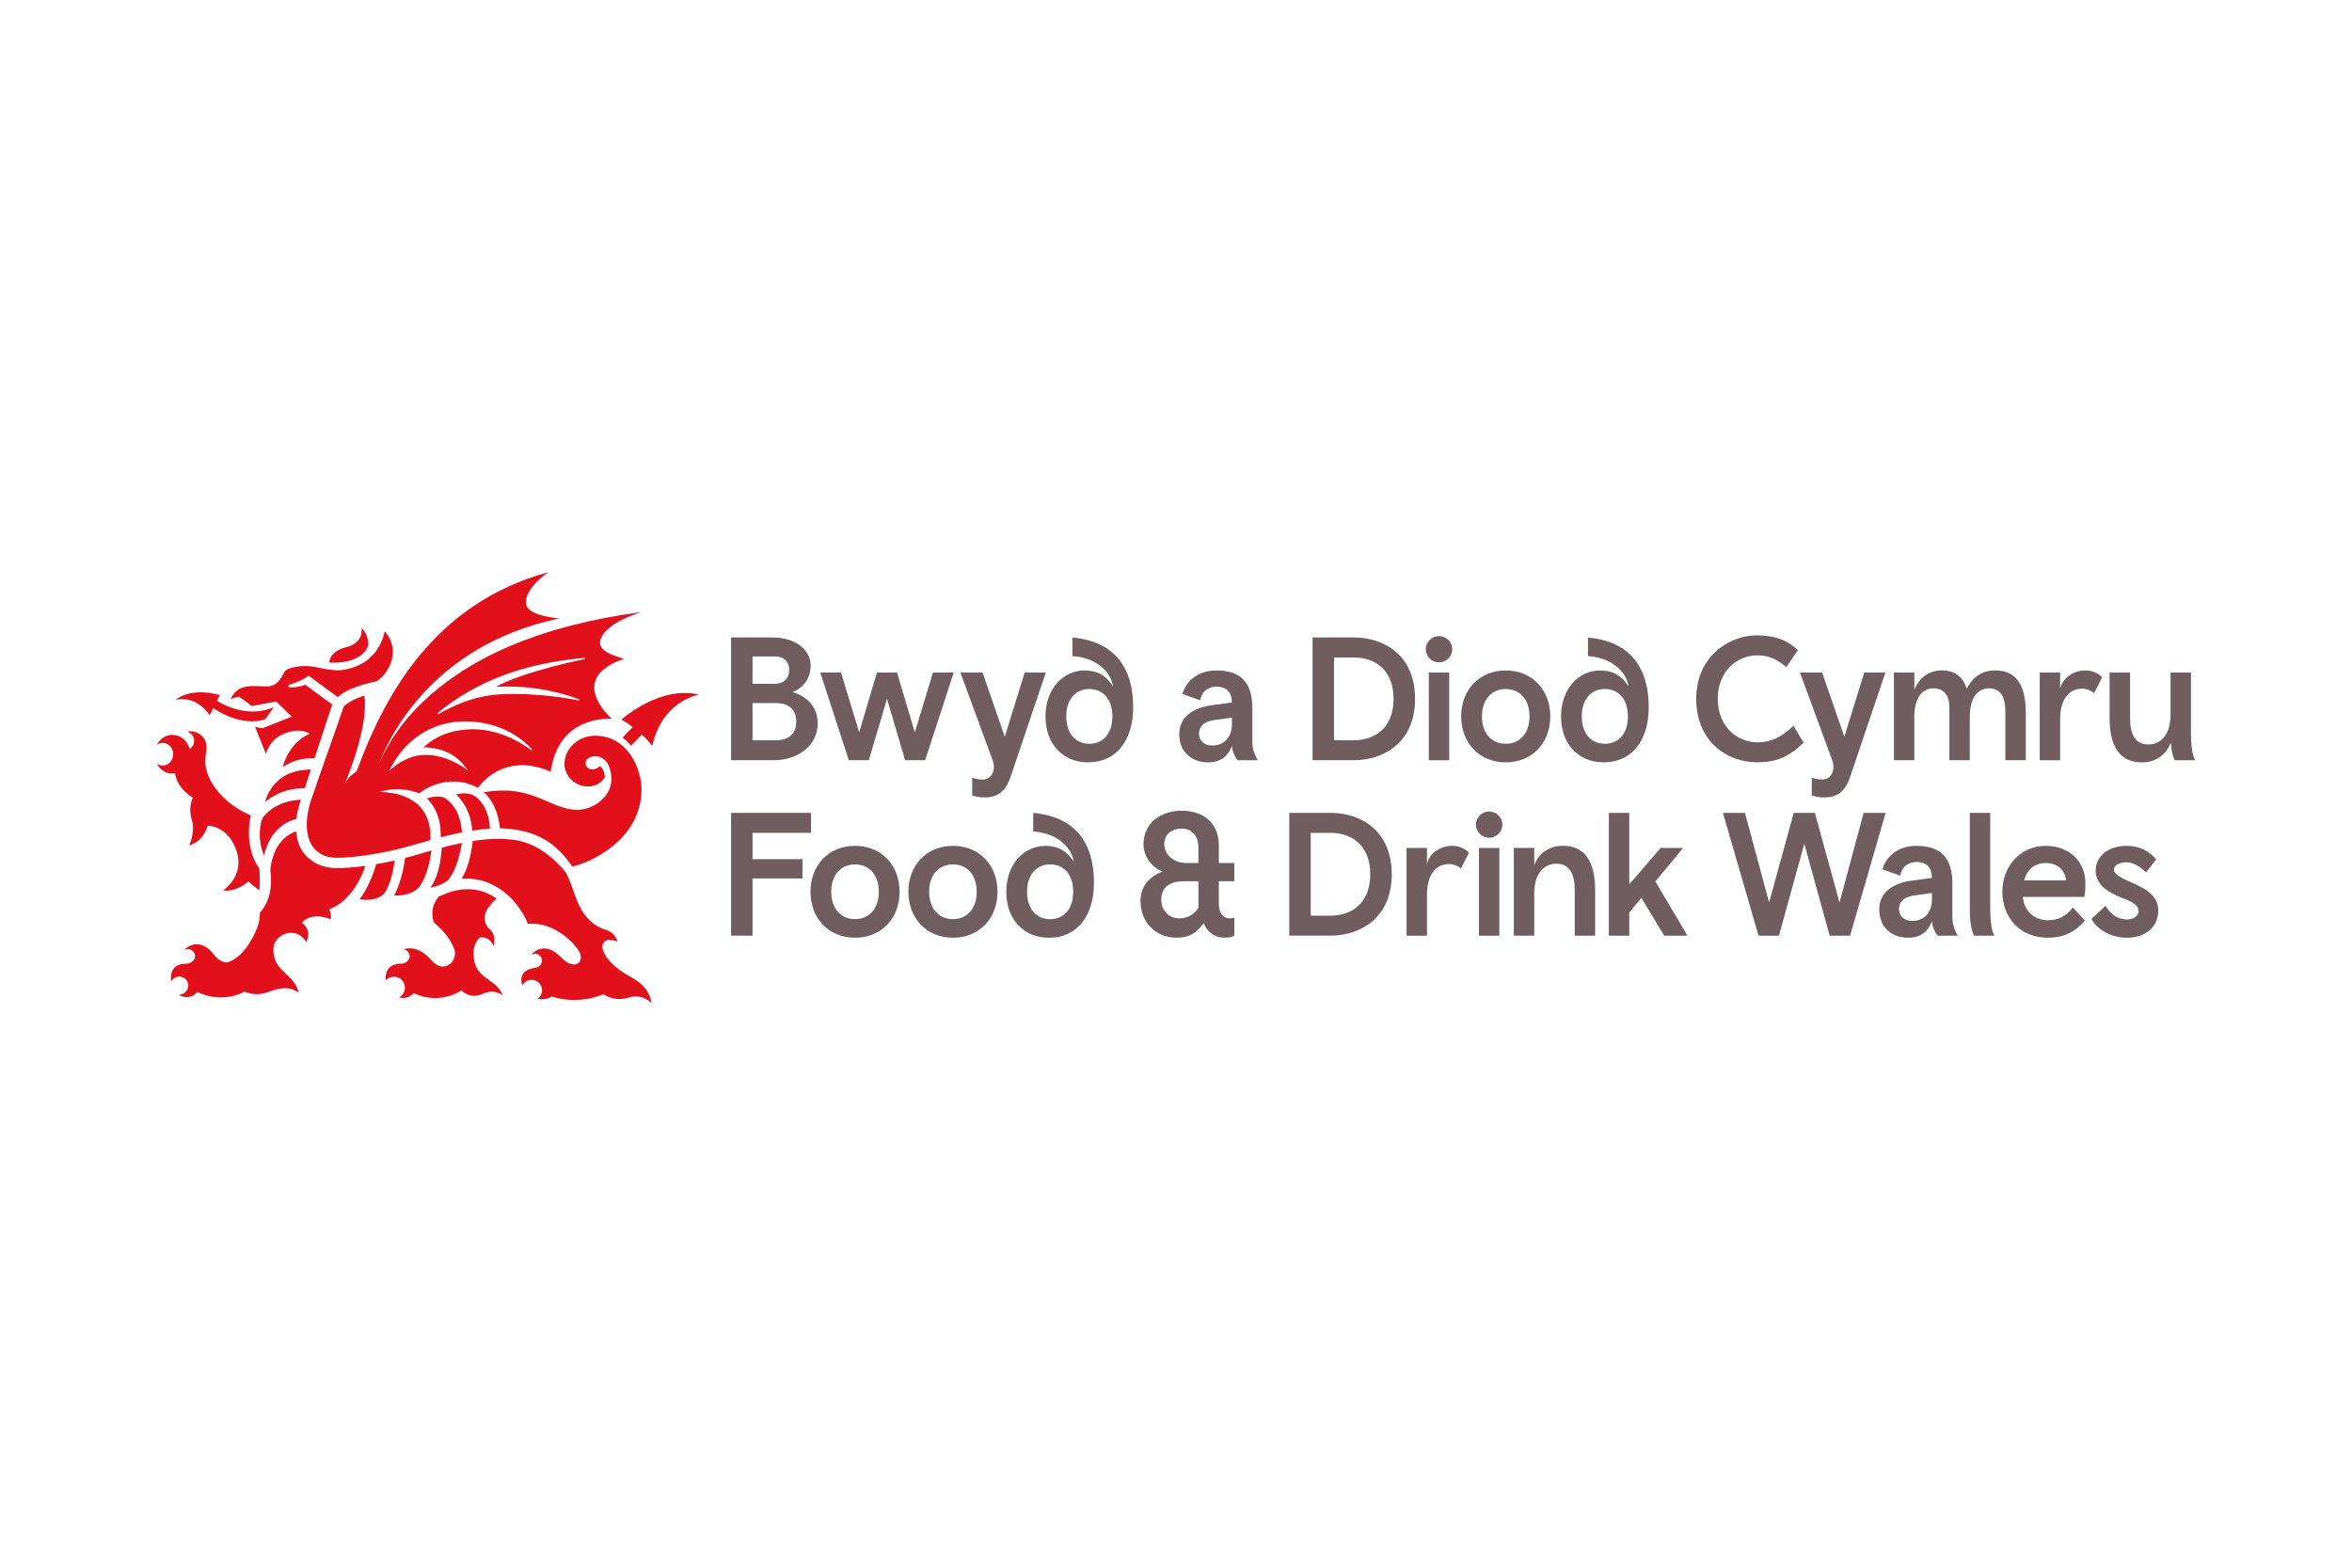 <?xml version="1.0" encoding="UTF-8"?> <svg xmlns="http://www.w3.org/2000/svg" xmlns:xlink="http://www.w3.org/1999/xlink" width="300px" height="200px" viewBox="0 0 300 200" version="1.1"><title>clients/logo_fooddrinkwales</title><g id="clients/logo_fooddrinkwales" stroke="none" stroke-width="1" fill="none" fill-rule="evenodd"><g id="FoodDrinkWales" transform="translate(20, 73)" fill-rule="nonzero"><path d="M226.423,41.732 L226.423,40.926 L224.288,41.217 C223.255,41.353 222.221,41.756 222.221,42.985 C222.221,43.879 222.894,44.485 223.884,44.485 C225.57,44.485 226.423,43.276 226.423,41.732 M220.111,37.905 C220.515,36.453 221.909,34.908 224.444,34.908 C227.545,34.908 229.027,36.453 229.027,39.721 L229.027,44.062 C229.027,45.024 229.387,45.854 229.744,46.365 L227.136,46.365 C226.868,45.986 226.483,45.379 226.419,44.509 C225.902,45.962 224.869,46.636 223.363,46.636 C221.32,46.636 219.702,45.315 219.702,43.033 C219.702,40.75 221.613,39.633 223.88,39.342 L226.419,39.006 C226.419,37.841 225.878,36.971 224.444,36.971 C223.255,36.971 222.534,37.709 222.378,38.715 L220.111,37.909 L220.111,37.905 Z" id="Shape" fill="#6F5D60"></path><path d="M231.25,30.702 L233.853,30.702 L233.853,42.65 C233.853,44.777 234.057,45.806 234.394,46.365 L231.79,46.365 C231.43,45.626 231.25,44.641 231.25,42.65 L231.25,30.702 Z" id="Path" fill="#6F5D60"></path><path d="M238.187,39.318 L243.53,39.318 C243.418,38.041 242.473,37.103 240.946,37.103 C239.533,37.103 238.567,37.909 238.183,39.318 M238.003,41.421 C238.227,43.344 239.529,44.397 241.215,44.397 C242.428,44.397 243.506,43.951 244.403,42.785 L245.929,44.441 C244.603,46.006 243.077,46.632 241.215,46.632 C237.642,46.632 235.399,44.038 235.399,40.77 C235.399,37.502 237.714,34.908 240.946,34.908 C243.955,34.908 246.001,36.943 246.001,39.697 C246.001,40.347 245.957,40.926 245.865,41.421 L238.007,41.421 L238.003,41.421 Z" id="Shape" fill="#6F5D60"></path><path d="M250.563,41.508 C248.789,40.814 247.307,39.785 247.307,38.085 C247.307,36.069 249.105,34.908 251.26,34.908 C252.991,34.908 254.224,35.69 255.033,36.632 L253.732,38.288 C253.035,37.638 252.182,37.011 251.24,37.011 C250.299,37.011 249.646,37.37 249.646,37.953 C249.646,38.623 250.704,39.07 252.186,39.721 C254.272,40.638 255.286,41.624 255.286,43.164 C255.286,45.379 253.535,46.632 251.288,46.632 C249.178,46.632 247.403,45.515 246.774,44.214 L248.573,42.558 C249.314,43.855 250.323,44.302 251.292,44.302 C252.121,44.302 252.774,43.875 252.774,43.204 C252.774,42.534 252.17,42.131 250.575,41.504" id="Path" fill="#6F5D60"></path><path d="M11.992,31.045 C8.151,29.362 5.884,26.153 6.212,23.591 C6.397,22.155 6.401,21.632 5.876,21.022 C5.359,20.423 4.578,20.184 3.853,20.331 C4.085,20.391 4.302,20.523 4.47,20.718 C4.911,21.233 4.85,22.007 4.334,22.45 C4.286,22.49 4.234,22.522 4.186,22.554 C3.917,21.516 3.04,20.75 1.995,20.75 C1.138,20.75 0.389,21.265 0,22.027 C0.216,21.868 0.473,21.776 0.753,21.776 C1.49,21.776 2.087,22.422 2.087,23.224 C2.087,24.022 1.49,24.669 0.753,24.669 C0.473,24.669 0.212,24.573 0,24.413 C0.389,25.176 1.134,25.69 1.991,25.69 C2.107,25.69 2.219,25.678 2.327,25.658 C2.644,27.717 4.59,28.755 4.59,28.755 C4.59,28.755 3.985,29.992 4.43,31.445 C4.979,33.24 4.11,34.852 4.134,34.852 C6.056,34.306 6.461,32.342 6.497,32.342 C6.729,32.338 9.248,32.458 10.226,35.75 C11.143,38.839 8.451,40.603 8.451,40.603 C10.166,40.854 11.696,39.445 11.696,39.441 C11.692,39.437 11.988,39.777 13.025,40.555 C13.17,40.662 13.174,37.941 13.033,37.737 C11.447,35.499 11.624,32.406 12,31.045" id="Path" fill="#E2101A"></path><path d="M25.462,10.946 C25.702,10.826 27.04,10.124 26.968,8.955 C26.9,7.857 26.171,7.159 26.135,7.175 C26.087,7.195 26.467,9.018 24.12,9.577 C22.302,10.008 21.985,11.193 22.001,11.52 C22.001,11.52 23.944,11.72 25.462,10.946" id="Path" fill="#E2101A"></path><path d="M13.694,36.145 C14.439,32.634 16.939,31.652 17.792,31.48 C17.868,30.718 18.152,29.753 18.381,29.026 C16.927,29.078 14.816,29.585 13.494,31.345 C13.073,32.255 12.881,34.417 13.694,36.145" id="Path" fill="#E2101A"></path><path d="M18.873,27.558 C18.881,27.538 18.889,27.51 18.901,27.482 L19.646,25.172 C18.653,25.188 16.754,25.363 15.433,26.624 C14.475,27.522 13.915,28.647 13.843,29.31 C16.041,27.374 18.869,27.562 18.869,27.562" id="Path" fill="#E2101A"></path><path d="M7.666,16.393 C7.73,16.273 8.047,15.67 8.031,15.666 C4.11,14.617 2.375,16.309 2.375,16.309 C2.375,16.309 4.782,15.467 6.761,18.248 C6.777,18.236 6.929,17.905 7.198,17.35 L7.206,17.33 C7.566,17.586 10.746,19.773 13.835,18.755 L14.916,17.223 C11.359,18.771 7.959,16.588 7.666,16.393" id="Path" fill="#E2101A"></path><path d="M29.099,7.554 C29.099,7.554 29.083,7.534 29.079,7.526 C29.019,7.446 28.622,11.923 23.371,12.51 C22.895,12.542 21.981,12.442 21.068,12.271 C20.916,12.235 20.752,12.199 20.572,12.167 C20.572,12.167 20.564,12.167 20.56,12.167 C18.345,11.652 16.63,12.263 16.35,12.614 C16.082,12.953 15.629,14.425 14.315,14.553 C14.259,14.553 14.199,14.561 14.143,14.561 L14.143,14.561 C14.143,14.561 14.119,14.561 14.107,14.561 C14.063,14.561 14.023,14.561 13.987,14.561 C12.389,14.581 10.326,14.074 9.401,16.229 C9.401,16.229 9.901,15.942 10.534,15.902 L12.128,17.075 L15.068,16.52 C15.164,16.504 15.224,16.492 15.224,16.492 L17.207,18.428 L13.55,19.88 C13.009,19.908 12.521,19.689 12.521,19.689 L13.923,23.184 C13.923,23.184 14.315,21.445 16.053,20.674 C18.361,19.653 19.498,20.642 19.53,20.611 C19.53,20.611 17.039,21.401 16.045,24.872 C18.132,23.468 20.039,23.779 20.111,23.747 L22.378,16.868 C22.146,16.74 18.937,14.354 18.937,14.354 C18.937,14.354 18.16,14.725 16.907,14.693 C16.907,14.693 16.911,14.693 16.911,14.693 C16.839,14.673 16.786,14.617 16.774,14.541 C16.766,14.477 16.79,14.417 16.839,14.377 C17.491,14.198 18.757,13.715 19.302,13.228 L19.386,13.212 L23.075,15.934 C23.908,15.164 25.422,14.469 28.082,13.899 C29.72,12.761 31.126,9.96 29.107,7.566" id="Shape" fill="#E2101A"></path><path d="M24.088,33.089 L24.088,33.065 C24.088,33.065 24.088,33.077 24.088,33.085 L24.088,33.085" id="Path" fill="#E2101A"></path><path d="M44.151,14.597 L44.492,14.589 C44.644,14.589 44.804,14.585 44.964,14.585 C46.666,14.585 50.095,14.8 53.916,16.241 L53.872,16.381 C53.836,16.373 50.135,15.531 45.489,15.531 C44.864,15.531 44.239,15.551 43.626,15.591 C40.07,15.818 37.346,17.318 36.184,17.961 L35.9,18.117 L35.808,17.981 L35.86,17.937 C42.301,12.618 49.642,11.389 54.601,10.926 L54.621,11.069 C54.541,11.085 46.755,12.65 43.25,14.625 C43.566,14.609 43.823,14.601 44.147,14.593 M47.76,22.717 C47.728,22.69 44.472,20.032 40.33,20.032 C40.106,20.032 39.881,20.04 39.661,20.056 C37.31,20.219 35.608,20.902 34.01,22.334 C35.351,22.342 37.795,22.69 39.397,24.904 L39.673,25.287 L39.293,25.004 C39.269,24.988 36.961,23.304 34.29,23.304 C33.553,23.304 32.828,23.444 32.135,23.719 C32.111,23.727 31.09,24.186 30.565,24.593 C30.353,24.757 29.924,25.104 29.924,25.104 L29.628,25.343 L30.188,24.346 C31.322,22.326 33.124,20.726 35.259,19.832 C35.796,19.589 36.385,19.401 37.006,19.278 C37.747,19.114 38.512,19.03 39.273,19.03 C42.693,19.03 45.821,20.335 47.856,22.61 L47.756,22.713 L47.76,22.717 Z M59.576,11.057 C58.779,10.758 56.043,10.176 56.604,8.559 C57.365,6.357 61.799,5.084 61.799,5.084 C49.042,6.808 39.321,10.842 32.864,17.626 C32.756,17.745 32.652,17.861 32.544,17.981 C29.728,21.081 28.614,23.891 28.322,24.441 C29.367,21.836 34.542,9.445 51.337,5.894 C49.739,5.742 47.46,5.319 47.127,4.178 C46.755,2.901 48.377,1.014 49.951,0 C35.359,3.951 29.007,15.762 25.482,25.427 C25.482,25.427 24.473,25.962 23.972,27.019 C24.493,25.77 27,19.573 26.483,15.738 C26.483,15.738 24.721,16.237 23.836,17.143 C22.919,19.876 20.327,27.099 19.642,29.166 C18.749,31.983 18.845,35.108 21.345,36.161 C21.817,36.337 22.362,36.429 22.983,36.429 C24.285,36.429 26.608,36.257 30.281,35.439 C31.234,35.227 32.195,34.952 33.365,34.613 C33.821,34.481 34.398,34.322 34.883,34.186 C35.039,31.5 33.861,30.152 33.261,29.605 C32.251,28.767 30.845,28.093 28.458,28.025 C31.094,27.163 33.461,28.208 33.461,28.208 C33.461,28.208 36.881,25.347 40.971,27.514 C40.971,27.514 44.039,22.737 50.239,25.455 C51.273,18.057 57.942,18.735 58.038,18.699 C57.926,18.615 52.17,13.579 59.572,11.057" id="Shape" fill="#E2101A"></path><path d="M26.604,37.458 C25.246,37.65 24.024,37.749 22.991,37.749 C21.353,37.749 20.271,37.235 19.566,36.636 C18.545,35.91 17.932,34.749 17.756,33.061 C17.756,33.061 16.326,33.44 15.333,35.116 C14.848,35.934 14.427,37.514 14.491,38.132 C14.567,38.867 14.916,41.504 13.138,43.44 C13.138,43.44 13.23,44.21 12.805,45.359 C12.276,46.664 11.107,49.054 9.06,49.765 C9.028,49.796 8.079,49.856 7.358,48.883 C5.696,46.632 4.041,47.598 3.461,48.212 C3.601,48.128 3.765,48.081 3.941,48.081 C4.462,48.081 4.883,48.5 4.883,49.018 C4.883,49.537 4.29,49.94 3.773,49.94 L3.757,49.94 C1.522,49.952 1.778,51.899 1.83,52.203 C1.846,52.183 1.862,52.163 1.879,52.143 C2.079,51.812 2.443,51.588 2.86,51.588 C3.497,51.588 4.013,52.103 4.013,52.737 C4.013,53.284 3.629,53.739 3.116,53.855 C3.016,53.895 2.912,53.931 2.8,53.947 C4.406,54.709 5.143,53.551 5.143,53.551 C8.515,55.144 11.187,53.496 11.187,53.496 C11.187,53.496 12.421,54.182 14.075,53.599 C15.12,53.232 16.678,52.598 18.1,53.643 C17.519,51.177 14.864,51.022 14.864,48.136 C14.864,46.844 16.053,46.006 17.087,46.006 C18.521,46.006 19.066,47.207 19.066,47.207 C19.722,45.738 18.853,44.968 18.489,44.721 C19.847,43.196 22.194,44.286 22.194,44.286 C22.194,44.286 22.314,43.647 21.973,43.017 C24.861,41.927 26.219,38.687 26.596,37.458" id="Path" fill="#E2101A"></path><path d="M29.027,40.97 C29.94,39.637 30.196,37.646 30.337,36.78 C29.52,36.959 28.73,37.111 27.977,37.243 C27.725,38.184 27.016,40.227 25.855,41.728 C26.371,41.804 28.074,41.999 29.027,40.97" id="Path" fill="#E2101A"></path><path d="M33.449,40.184 C33.449,40.184 33.461,40.168 33.469,40.16 C34.49,38.791 34.895,36.556 35.035,35.503 C34.642,35.615 34.258,35.726 33.885,35.834 C33.108,36.061 32.363,36.273 31.658,36.457 C31.602,36.971 31.282,39.354 30.265,41.253 C30.961,41.273 32.536,41.197 33.453,40.18" id="Path" fill="#E2101A"></path><path d="M38.924,34.537 C37.999,34.721 37.23,34.912 36.349,35.144 C36.293,35.75 36.2,38.38 34.903,40.259 C35.427,40.124 36.349,39.94 37.122,39.29 C38.291,38.005 38.716,35.611 38.92,34.533" id="Path" fill="#E2101A"></path><path d="M40.242,32.965 C41.007,32.845 41.712,32.761 42.485,32.717 C42.357,29.741 40.779,28.667 40.362,28.44 C39.565,28.081 38.656,28.232 38.183,28.356 C39.028,29.154 40.038,30.567 40.238,32.965" id="Path" fill="#E2101A"></path><path d="M36.22,33.815 C37.098,33.583 38.003,33.372 38.924,33.188 C38.708,30.144 37.162,29.03 36.561,28.711 C35.696,28.48 34.787,28.735 34.45,28.851 C35.239,29.613 36.281,31.141 36.216,33.815" id="Path" fill="#E2101A"></path><path d="M40.398,48.547 C40.398,47.354 41.171,46.6 41.171,46.6 C42.601,46.445 42.925,47.674 42.925,47.674 C43.434,46.105 42.269,45.375 42.269,45.375 C42.269,45.375 41.676,44.757 41.86,43.791 C41.948,43.18 42.301,42.761 42.425,42.626 C42.693,42.283 42.877,42.003 43.342,41.652 C40.254,39.405 37.03,40.878 35.98,41.381 C34.622,42.901 35.331,44.653 35.331,44.653 C36.465,45.682 37.378,46.64 37.923,48.033 C38.512,49.541 36.669,51.397 35.039,49.521 C33.613,47.885 32.307,47.841 31.462,48.097 C31.911,48.168 32.255,48.551 32.255,49.022 C32.255,49.541 31.666,49.944 31.146,49.944 C29.147,49.96 29.147,51.528 29.203,52.067 C29.459,51.784 29.828,51.608 30.24,51.608 C31.018,51.608 31.65,52.235 31.65,53.013 C31.65,53.547 31.346,54.006 30.905,54.242 C32.039,54.585 32.772,53.703 32.772,53.703 C36.144,55.295 38.868,53.344 38.868,53.344 C38.868,53.344 39.857,54.589 41.676,53.751 C43.11,53.093 44.143,54.002 44.143,54.002 C43.154,51.576 40.394,52.091 40.394,48.555" id="Path" fill="#E2101A"></path><path d="M59.255,50.91 C57,49.306 56.456,47.773 57.068,47.159 C57.601,46.628 58.791,47.135 58.791,47.135 C58.234,45.698 57.357,45.702 56.748,45.435 C53.472,43.994 53.403,40.395 52.142,38.268 C51.056,36.935 48.865,34.733 45.945,34.214 C44.151,33.895 42.168,34.002 40.298,34.29 C40.19,34.976 39.986,37.318 38.872,39.114 C40.418,38.994 42.12,39.274 43.927,40.527 C43.971,40.559 44.019,40.587 44.063,40.619 C44.099,40.646 44.139,40.674 44.175,40.702 C44.287,40.786 44.395,40.87 44.504,40.958 C44.528,40.978 44.552,40.998 44.572,41.018 C44.684,41.113 44.792,41.205 44.896,41.305 C44.924,41.329 44.952,41.353 44.976,41.377 L44.976,41.377 C46.534,42.865 47.243,44.621 47.331,44.856 C50.944,44.565 53.476,47.654 53.884,48.4 C54.597,49.693 53.355,50.974 51.529,49.106 C49.65,47.183 48.269,48.224 47.736,48.807 C47.876,48.719 48.04,48.667 48.217,48.667 C48.717,48.667 49.122,49.07 49.122,49.569 C49.122,49.98 48.805,50.419 48.217,50.471 C48.217,50.471 48.217,50.471 48.213,50.471 C45.821,50.814 46.63,52.709 46.63,52.709 L46.634,52.709 C46.859,52.287 47.295,52.003 47.804,52.003 C48.541,52.003 49.138,52.598 49.138,53.332 C49.138,53.795 48.901,54.198 48.545,54.437 C49.594,54.649 50.383,54.138 50.383,54.138 C53.944,55.259 56.964,53.839 56.964,53.839 C56.964,53.839 58.298,54.852 60.177,54.27 C62.015,53.699 63.12,55 63.12,55 C62.624,52.354 60.605,51.872 59.259,50.914" id="Path" fill="#E2101A"></path><path d="M59.251,18.799 C59.223,18.819 59.924,19.098 60.685,19.773 L59.408,21.101 C60.012,21.528 60.489,22.139 60.489,22.139 L61.843,20.738 C62.512,21.213 63.165,22.151 63.197,22.163 C64.454,16.373 69.108,15.638 69.108,15.638 C69.108,15.638 64.975,14.126 59.251,18.803" id="Path" fill="#E2101A"></path><path d="M55.895,20.858 C55.895,20.858 55.883,20.858 55.879,20.858 C53.932,20.858 51.998,22.354 51.998,24.485 C51.998,25.85 53.187,27.334 55.006,27.334 C56.5,27.334 57.148,26.161 57.148,26.161 C57.148,26.161 57.124,25.192 56.548,24.729 C56.548,24.729 56.111,25.152 55.578,25.152 C55.046,25.152 54.685,24.82 54.685,24.326 C54.685,23.791 55.386,23.476 55.835,23.476 C57.341,23.476 57.982,24.88 57.982,26.441 C57.982,28.611 55.719,30.315 53.644,30.315 C53.58,30.315 53.652,30.311 53.588,30.307 C50.171,30.307 47.916,26.951 41.688,28.085 C41.688,28.085 43.45,29.302 43.759,32.674 C43.759,32.674 44.696,32.658 45.966,32.881 C48.124,33.256 50.768,34.198 52.979,37.546 C55.054,37.147 61.823,34.25 61.823,27.674 C61.823,25.287 60.197,20.862 55.903,20.862" id="Path" fill="#E2101A"></path><path d="M75.99,21.437 L78.978,21.437 C80.64,21.437 81.561,20.587 81.561,19.066 C81.561,17.546 80.64,16.696 78.978,16.696 L75.99,16.696 L75.99,21.441 L75.99,21.437 Z M75.99,14.23 L78.842,14.23 C79.987,14.23 80.66,13.559 80.66,12.486 C80.66,11.413 79.987,10.742 78.842,10.742 L75.99,10.742 L75.99,14.234 L75.99,14.23 Z M73.25,8.324 L78.505,8.324 C81.673,8.324 83.4,10.048 83.4,11.903 C83.4,13.603 82.41,14.789 81.085,15.283 C82.859,15.822 84.297,17.119 84.297,19.266 C84.297,22.175 81.713,23.986 78.705,23.986 L73.25,23.986 L73.25,8.324 L73.25,8.324 Z" id="Shape" fill="#6F5D60"></path><polygon id="Path" fill="#6F5D60" points="88.262 23.986 84.625 12.801 87.273 12.801 89.588 20.431 91.855 12.801 94.414 12.801 96.685 20.431 98.997 12.801 101.648 12.801 98.007 23.986 95.448 23.986 93.137 16.157 90.822 23.986"></polygon><g id="Group" transform="translate(102.501, 8.053)" fill="#6F5D60"><path d="M1.506,18.148 C1.798,18.284 2.291,18.396 2.832,18.396 C3.777,18.396 4.27,17.634 4.27,16.784 C4.27,16.516 4.226,16.245 4.134,16.002 L0,4.749 L2.828,4.749 L5.66,12.937 L8.199,4.749 L10.895,4.749 L6.405,18.041 C5.864,19.653 4.967,20.682 3.124,20.682 C2.383,20.682 1.866,20.547 1.506,20.415 L1.506,18.156 L1.506,18.148 Z" id="Path"></path><path d="M19.386,10.343 C19.386,8.196 18.24,6.852 16.446,6.852 C14.652,6.852 13.502,8.192 13.502,10.343 C13.502,12.494 14.648,13.835 16.446,13.835 C18.244,13.835 19.386,12.494 19.386,10.343 M14.287,0.275 C19.049,0.722 22.033,3.432 22.033,9.226 C22.033,13.252 20.011,16.205 16.286,16.205 C13.166,16.205 10.851,13.966 10.851,10.343 C10.851,6.72 13.21,4.481 15.837,4.481 C17.812,4.481 18.825,5.487 19.474,6.54 C19.114,4.37 17.027,2.825 14.287,2.646 L14.287,0.275 L14.287,0.275 Z" id="Shape"></path><path d="M34.634,11.305 L34.634,10.499 L32.499,10.79 C31.466,10.926 30.433,11.329 30.433,12.558 C30.433,13.452 31.106,14.058 32.095,14.058 C33.781,14.058 34.634,12.849 34.634,11.305 M28.322,7.478 C28.726,6.026 30.12,4.481 32.656,4.481 C35.756,4.481 37.238,6.026 37.238,9.294 L37.238,13.635 C37.238,14.597 37.598,15.427 37.955,15.938 L35.347,15.938 C35.079,15.559 34.694,14.952 34.63,14.082 C34.114,15.535 33.08,16.209 31.574,16.209 C29.532,16.209 27.913,14.888 27.913,12.606 C27.913,10.323 29.824,9.206 32.091,8.915 L34.63,8.579 C34.63,7.414 34.09,6.544 32.656,6.544 C31.466,6.544 30.745,7.283 30.589,8.288 L28.322,7.482 L28.322,7.478 Z" id="Shape"></path><path d="M55.25,8.105 C55.25,4.37 52.847,2.825 50.195,2.825 L47.656,2.825 L47.656,13.388 L50.195,13.388 C52.847,13.388 55.25,11.844 55.25,8.109 M44.92,15.938 L44.92,0.271 L50.199,0.271 C54.016,0.271 57.994,2.53 57.994,8.101 C57.994,13.671 53.996,15.93 50.199,15.93 L44.92,15.93 L44.92,15.938 Z" id="Shape"></path><path d="M59.744,4.749 L62.347,4.749 L62.347,15.938 L59.744,15.938 L59.744,4.749 Z M61.046,0.096 C61.967,0.096 62.732,0.858 62.732,1.776 C62.732,2.694 61.967,3.456 61.046,3.456 C60.124,3.456 59.359,2.694 59.359,1.776 C59.359,0.858 60.124,0.096 61.046,0.096" id="Shape"></path><path d="M72.589,10.343 C72.589,8.172 71.356,6.852 69.557,6.852 C67.759,6.852 66.525,8.172 66.525,10.343 C66.525,12.514 67.759,13.835 69.557,13.835 C71.356,13.835 72.589,12.514 72.589,10.343 M69.557,16.205 C66.189,16.205 63.873,13.723 63.873,10.343 C63.873,6.963 66.189,4.481 69.557,4.481 C72.926,4.481 75.241,6.963 75.241,10.343 C75.241,13.723 72.926,16.205 69.557,16.205" id="Shape"></path><path d="M85.146,10.343 C85.146,8.196 84,6.852 82.202,6.852 C80.404,6.852 79.258,8.192 79.258,10.343 C79.258,12.494 80.404,13.835 82.202,13.835 C84,13.835 85.146,12.494 85.146,10.343 M80.047,0.275 C84.81,0.722 87.794,3.432 87.794,9.226 C87.794,13.252 85.771,16.205 82.046,16.205 C78.926,16.205 76.611,13.966 76.611,10.343 C76.611,6.72 78.97,4.481 81.597,4.481 C83.572,4.481 84.585,5.487 85.234,6.54 C84.874,4.37 82.787,2.825 80.047,2.646 L80.047,0.275 L80.047,0.275 Z" id="Shape"></path><path d="M108.593,18.148 C108.886,18.284 109.378,18.396 109.919,18.396 C110.86,18.396 111.357,17.634 111.357,16.784 C111.357,16.516 111.313,16.245 111.221,16.002 L107.087,4.749 L109.915,4.749 L112.747,12.937 L115.286,4.749 L117.982,4.749 L113.492,18.041 C112.951,19.653 112.054,20.682 110.212,20.682 C109.471,20.682 108.954,20.547 108.593,20.415 L108.593,18.156 L108.593,18.148 Z M101.608,0.004 C103.875,0.004 105.493,0.607 106.819,1.907 L105.337,4.054 C104.215,3.093 103.202,2.554 101.652,2.554 C99.093,2.554 96.601,4.545 96.601,8.101 C96.601,11.656 99.093,13.651 101.652,13.651 C103.45,13.651 104.728,12.981 106.254,11.548 L107.556,13.695 C105.625,15.551 104.031,16.201 101.604,16.201 C97.763,16.201 93.854,13.496 93.854,8.101 C93.854,2.706 98.031,0 101.604,0" id="Shape"></path><path d="M135.89,15.934 L133.286,15.934 L133.286,9.781 C133.286,7.857 132.678,6.76 131.22,6.76 C129.65,6.76 128.748,8.081 128.748,10.407 L128.748,15.934 L126.145,15.934 L126.145,9.178 C126.145,7.702 125.472,6.76 124.122,6.76 C122.436,6.76 121.675,8.328 121.675,10.407 L121.675,15.934 L119.067,15.934 L119.067,4.745 L121.675,4.745 L121.675,6.935 C122.348,5.391 123.473,4.473 125.248,4.473 C127.022,4.473 128.011,5.571 128.348,6.824 C128.977,5.571 130.078,4.473 131.965,4.473 C134.616,4.473 135.894,6.241 135.894,9.956 L135.894,15.93 L135.89,15.934 Z" id="Path"></path><path d="M144.606,7.366 C144.225,7.055 143.684,6.808 143.08,6.808 C141.261,6.808 140.272,8.352 140.272,10.678 L140.272,15.938 L137.664,15.938 L137.664,4.749 L140.272,4.749 L140.272,6.808 C140.632,5.331 142.046,4.481 143.484,4.481 C144.541,4.481 145.19,4.952 145.639,5.331 L144.606,7.366 L144.606,7.366 Z" id="Path"></path><path d="M146.584,4.749 L149.188,4.749 L149.188,10.499 C149.188,12.694 149.861,13.923 151.547,13.923 C153.073,13.923 154.355,12.713 154.355,10.12 L154.355,4.749 L156.958,4.749 L156.958,12.223 C156.958,14.35 157.162,15.379 157.499,15.938 L154.891,15.938 C154.623,15.399 154.463,14.753 154.399,13.679 C153.746,15.335 152.376,16.209 150.714,16.209 C147.95,16.209 146.58,14.286 146.58,10.547 L146.58,4.753 L146.584,4.749 Z" id="Path"></path></g><polygon id="Path" fill="#6F5D60" points="73.25 30.702 83.448 30.702 83.448 33.252 75.99 33.252 75.99 36.608 82.366 36.608 82.366 39.07 75.99 39.07 75.99 46.365 73.25 46.365"></polygon><g id="Group" transform="translate(83.376, 30.427)" fill="#6F5D60"><path d="M8.716,10.343 C8.716,8.172 7.482,6.852 5.684,6.852 C3.885,6.852 2.652,8.172 2.652,10.343 C2.652,12.514 3.885,13.835 5.684,13.835 C7.482,13.835 8.716,12.514 8.716,10.343 M5.684,16.205 C2.315,16.205 0,13.723 0,10.343 C0,6.963 2.311,4.481 5.684,4.481 C9.056,4.481 11.367,6.963 11.367,10.343 C11.367,13.723 9.056,16.205 5.684,16.205" id="Shape"></path><path d="M21.204,10.343 C21.204,8.172 19.971,6.852 18.172,6.852 C16.374,6.852 15.14,8.172 15.14,10.343 C15.14,12.514 16.374,13.835 18.172,13.835 C19.971,13.835 21.204,12.514 21.204,10.343 M18.172,16.205 C14.804,16.205 12.489,13.723 12.489,10.343 C12.489,6.963 14.804,4.481 18.172,4.481 C21.541,4.481 23.856,6.963 23.856,10.343 C23.856,13.723 21.541,16.205 18.172,16.205" id="Shape"></path><path d="M33.513,10.343 C33.513,8.196 32.367,6.852 30.569,6.852 C28.771,6.852 27.629,8.192 27.629,10.343 C27.629,12.494 28.775,13.835 30.569,13.835 C32.363,13.835 33.513,12.494 33.513,10.343 M28.414,0.275 C33.176,0.722 36.16,3.432 36.16,9.226 C36.16,13.252 34.138,16.209 30.413,16.209 C27.293,16.209 24.977,13.97 24.977,10.347 C24.977,6.724 27.337,4.485 29.964,4.485 C31.939,4.485 32.952,5.491 33.601,6.544 C33.24,4.374 31.154,2.829 28.414,2.65 L28.414,0.279 L28.414,0.275 Z" id="Shape"></path><path d="M47.888,6.672 L49.482,6.672 L49.482,4.749 C49.482,3.204 48.673,2.287 47.327,2.287 C46.27,2.287 45.128,2.845 45.128,4.254 C45.128,5.774 46.498,6.668 47.892,6.668 M49.486,8.994 L47.736,8.994 C45.962,8.994 44.748,9.621 44.748,11.365 C44.748,12.885 45.869,13.735 47.059,13.735 C48.136,13.735 48.99,13.176 49.486,12.394 L49.486,8.994 Z M52.09,6.668 L54.064,6.668 L54.064,8.994 L52.09,8.994 L52.09,11.812 C52.09,13.041 52.562,13.735 53.548,13.735 C53.748,13.735 53.928,13.691 54.064,13.647 L54.064,15.93 C53.684,16.129 53.436,16.197 52.783,16.197 C51.481,16.197 50.56,15.391 50.155,14.342 C49.322,15.439 48.561,16.197 46.674,16.197 C44.047,16.197 42.092,14.25 42.092,11.496 C42.092,9.485 43.462,8.276 44.924,7.761 C43.598,7.291 42.477,5.838 42.477,4.318 C42.477,1.453 44.836,0 47.327,0 C50.135,0 52.09,1.544 52.09,4.497 L52.09,6.668 Z" id="Shape"></path><path d="M71.4,8.105 C71.4,4.37 68.996,2.825 66.345,2.825 L63.805,2.825 L63.805,13.388 L66.345,13.388 C68.996,13.388 71.4,11.844 71.4,8.109 M61.07,15.938 L61.07,0.275 L66.349,0.275 C70.166,0.275 74.143,2.534 74.143,8.105 C74.143,13.675 70.146,15.934 66.349,15.934 L61.07,15.934 L61.07,15.938 Z" id="Shape"></path><path d="M82.971,7.366 C82.591,7.055 82.05,6.808 81.445,6.808 C79.627,6.808 78.637,8.352 78.637,10.678 L78.637,15.938 L76.03,15.938 L76.03,4.749 L78.637,4.749 L78.637,6.808 C78.998,5.331 80.412,4.481 81.85,4.481 C82.907,4.481 83.556,4.952 84.004,5.331 L82.971,7.366 Z" id="Path"></path><path d="M85.262,4.749 L87.866,4.749 L87.866,15.938 L85.262,15.938 L85.262,4.749 L85.262,4.749 Z M86.564,0.096 C87.485,0.096 88.25,0.858 88.25,1.776 C88.25,2.694 87.485,3.452 86.564,3.452 C85.643,3.452 84.878,2.69 84.878,1.776 C84.878,0.862 85.643,0.096 86.564,0.096" id="Shape"></path><path d="M100.086,15.938 L97.482,15.938 L97.482,10.188 C97.482,7.993 96.81,6.764 95.123,6.764 C93.597,6.764 92.316,7.973 92.316,10.567 L92.316,15.938 L89.712,15.938 L89.712,4.749 L92.316,4.749 L92.316,6.963 C92.856,5.419 94.27,4.477 95.952,4.477 C98.716,4.477 100.086,6.401 100.086,10.14 L100.086,15.934 L100.086,15.938 Z" id="Path"></path></g><polygon id="Path" fill="#6F5D60" points="185.212 46.365 185.212 30.702 187.815 30.702 187.815 39.832 191.817 35.176 194.689 35.176 191.14 39.449 195.229 46.365 192.265 46.365 189.365 41.552 187.815 43.412 187.815 46.365"></polygon><polygon id="Path" fill="#6F5D60" points="215.981 46.365 213.374 46.365 210.141 34.641 206.909 46.365 204.301 46.365 199.763 30.702 202.571 30.702 205.651 42.135 208.795 30.702 211.487 30.702 214.631 42.135 217.711 30.702 220.515 30.702"></polygon></g></g></svg> 